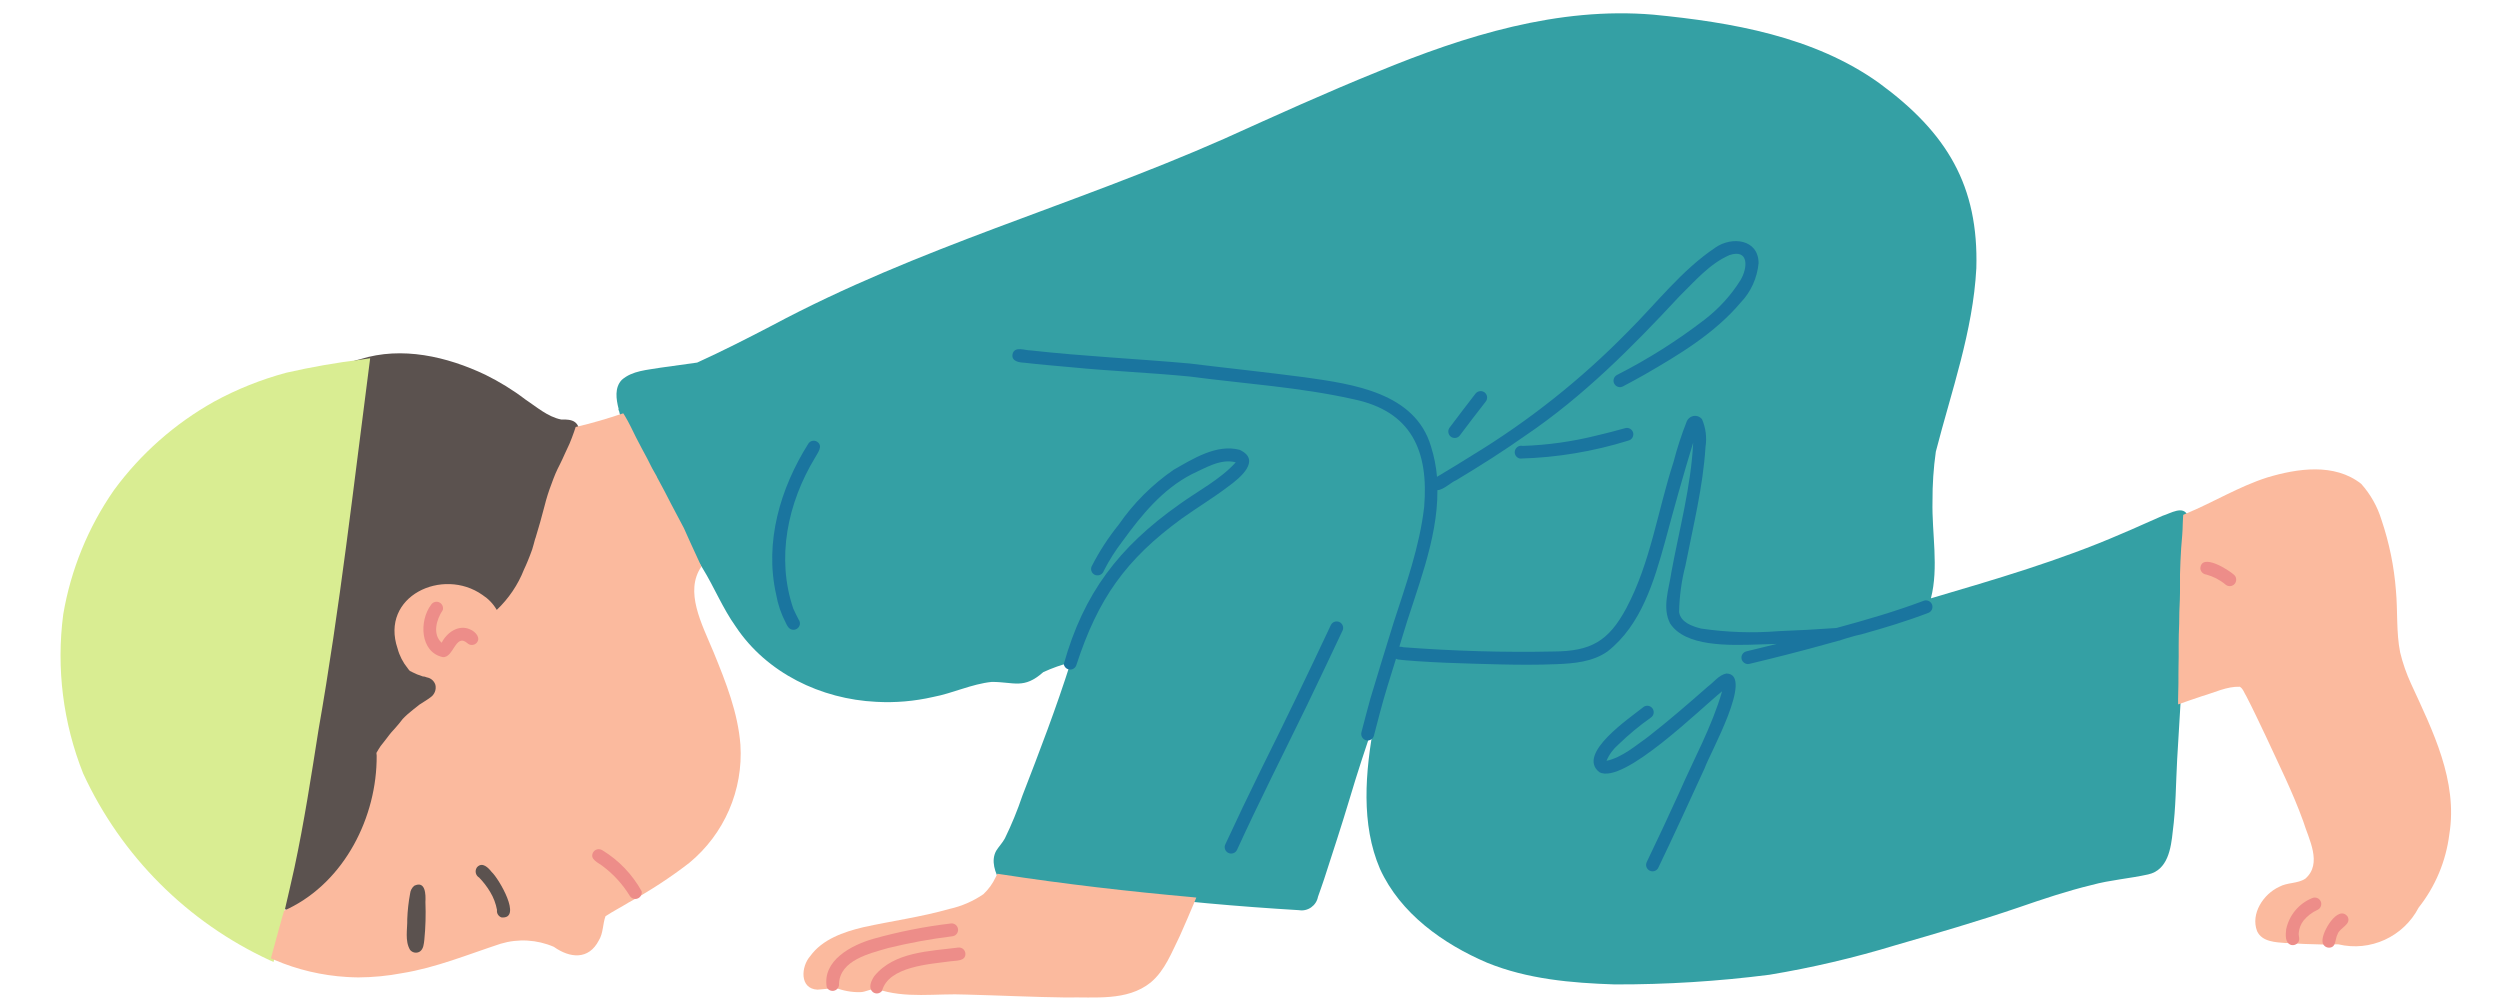 <?xml version="1.0" encoding="utf-8"?>
<!-- Generator: Adobe Illustrator 26.2.1, SVG Export Plug-In . SVG Version: 6.00 Build 0)  -->
<svg version="1.1" id="Layer_1" xmlns="http://www.w3.org/2000/svg" xmlns:xlink="http://www.w3.org/1999/xlink" x="0px" y="0px"
	 width="300px" height="120px" viewBox="0 0 300 120" style="enable-background:new 0 0 300 120;" xml:space="preserve">
<style type="text/css">
	.st0{fill:#5B524F;}
	.st1{fill:#34A0A4;}
	.st2{fill:#D9ED92;}
	.st3{fill:#FBBA9E;}
	.st4{fill:#ED8D89;}
	.st5{fill:#1A759F;}
</style>
<g>
	<g id="Grupo_338">
		<path id="Trazado_108" class="st0" d="M67.33,50.34c1.41-0.04,2.19,0.21,2.23,1.81c-0.18,4.18-2.65,7.83-3.76,11.79
			c-1.29,3.82-2.13,7.73-3.26,11.59c-2.29,8.13-5.93,15.81-10.75,22.74c-3.7,5.49-8.83,13.64-16.57,11.24
			c-3.82-1.2-6.1-4.94-7.14-8.61c-2.56-9.69,0.34-19.74,2.6-29.21c1.46-5.6,2.97-11.2,4.41-16.81c1.19-4.62,2.91-10.59,8.15-11.78
			c4.98-1.57,10.39-0.32,15,1.87c1.68,0.83,3.29,1.81,4.78,2.95C64.38,48.82,65.71,50.01,67.33,50.34"/>
		<path id="Trazado_109" class="st1" d="M262.52,61.86c0.27,1.98-0.13,4.01-0.15,6.01c-0.16,2.92-0.32,5.85-0.38,8.77
			c-0.09,4.84-0.46,9.65-0.73,14.48c-0.16,2.88-0.15,5.78-0.53,8.65c-0.21,2.03-0.59,4.64-2.95,5.16c-2.23,0.5-4.55,0.66-6.77,1.27
			c-2.98,0.72-5.89,1.7-8.79,2.7c-4.86,1.66-9.8,3.09-14.74,4.52c-4.96,1.51-10.02,2.7-15.14,3.55c-6.17,0.79-12.38,1.18-18.6,1.16
			c-5.17-0.17-10.45-0.63-15.28-2.6c-5.29-2.26-10.41-5.9-12.86-11.26c-2.3-5.35-1.79-11.61-0.68-17.57
			c-1.05,3.03-2.07,6.13-2.97,9.17c-0.96,3.21-2.02,6.42-3.05,9.61c-0.25,0.71-0.48,1.43-0.74,2.13c-0.2,1.07-1.22,1.79-2.29,1.61
			c-7.33-0.44-14.65-1.08-21.93-2.04c-3.82-0.41-7.68-0.75-11.48-1.34c-0.26-0.09-1.44-0.16-2.13-0.37
			c0.02,0.04,0.05,0.08,0.07,0.12c0.17,0.23-0.2,0.5-0.36,0.25c-0.62-1.1-1.16-2.54-0.5-3.74c0.32-0.52,0.77-0.97,1.05-1.5
			c0.81-1.66,1.51-3.37,2.1-5.12c2.05-5.29,4.08-10.58,5.79-15.99c-1.13,0.29-2.23,0.68-3.29,1.17c-2.35,2.08-3.46,1.17-6.18,1.17
			c-2.42,0.25-4.66,1.36-7.05,1.81c-2.23,0.51-4.53,0.71-6.82,0.58c-6.61-0.32-13.14-3.45-16.85-9.03c-1.57-2.2-2.58-4.73-3.99-7.02
			c-0.81-1.43-2.19-2.41-3.01-3.82c-2.46-3.92-3.07-8.7-5.58-12.61c-0.19-0.32-0.38-0.65-0.57-0.97c0.19,0.67,0.42,1.32,0.68,1.96
			c0.06,0.1,0.03,0.24-0.07,0.31c-0.07,0.04-0.17,0.04-0.24-0.01c-0.53-1.19-0.94-2.43-1.22-3.7c-0.02-0.03-0.04-0.06-0.05-0.1
			c-0.03-0.05-0.04-0.12-0.01-0.18c-0.29-1.15-0.5-2.53,0.38-3.46c1.26-1.12,3.08-1.19,4.67-1.47c1.46-0.2,2.92-0.4,4.38-0.61
			c3.03-1.38,6-2.89,8.95-4.43c17.74-9.48,35.82-14.28,54.23-22.4c6.14-2.77,12.26-5.56,18.5-8.08c10.46-4.31,21.63-7.81,33.07-6.84
			c9.39,0.92,19.27,2.61,27.09,8.21c8.16,5.97,11.95,12.35,11.66,22.23c-0.4,7.55-2.99,14.72-4.86,22c-0.28,1.97-0.41,3.96-0.4,5.95
			c-0.09,3.85,0.77,7.9-0.19,11.65c7.72-2.28,15.47-4.53,22.86-7.74c1.66-0.69,3.29-1.46,4.95-2.17
			C260.48,61.6,261.99,60.61,262.52,61.86"/>
		<path id="Trazado_110" class="st2" d="M44.42,42.99c-0.02,0.15-0.04,0.31-0.06,0.46c-1.92,14.74-3.57,29.5-6.14,44.14
			c-0.87,5.53-1.72,11.07-2.89,16.55c-0.73,3.34-1.57,6.66-2.24,10.01c-0.06,0.28-0.12,0.57-0.17,0.85
			c-0.03,0.14-0.06,0.29-0.09,0.43c-0.14-0.06-0.28-0.12-0.42-0.18c-9.91-4.57-17.86-12.52-22.43-22.43
			c-2.41-6.06-3.24-12.63-2.39-19.1c0.91-5.36,2.99-10.45,6.09-14.91c3.2-4.36,7.3-7.98,12.02-10.62c2.73-1.49,5.64-2.65,8.64-3.46
			c3.02-0.69,6.07-1.22,9.14-1.6c0.16-0.02,0.32-0.04,0.47-0.07L44.42,42.99"/>
		<path id="Trazado_111" class="st3" d="M274.34,113.17c-1.24-0.1-2.89-0.13-3.49-1.43c-0.8-2.1,0.76-4.46,2.67-5.33
			c0.97-0.53,2.18-0.36,3.11-0.96c2.1-1.82,0.41-4.76-0.24-6.89c-1.27-3.52-2.95-6.86-4.51-10.25c-0.76-1.59-1.51-3.2-2.32-4.76
			c-0.25-0.39-0.4-0.93-0.79-1.14c-1.56-0.05-3.02,0.7-4.5,1.12c-0.97,0.32-1.93,0.66-2.9,1c0-0.21,0-0.43,0-0.64
			c0.01-0.63,0.03-1.27,0.04-1.9s-0.01-1.27,0.01-1.9v0.03c0-0.02,0-0.03,0-0.05l0,0c0.02-0.87,0.03-1.74,0.02-2.6
			s0.03-1.74,0.06-2.61c0.01-0.48,0.01-0.96,0.02-1.44s0.04-0.97,0.06-1.46c0.04-1.02,0.01-2.04,0.02-3.06
			c0.02-1.05,0.08-2.1,0.14-3.15c0.03-0.49,0.08-0.97,0.12-1.46s0.06-0.98,0.07-1.47l0,0c0,0.02,0,0.03,0,0.05c0-0.02,0-0.03,0-0.05
			l0,0c0-0.01,0-0.02,0-0.04c0-0.03,0-0.06,0-0.09c0,0.03,0,0.06,0,0.09c0,0.01,0,0.01,0,0.02c0.01-0.28,0.02-0.55,0.04-0.83
			c0,0.01,0,0.02,0,0.03c0-0.04,0.01-0.07,0.01-0.11s0.01-0.08,0.01-0.11l0.14-0.06c0.05-0.02,0.1-0.04,0.16-0.07
			c3.3-1.36,6.36-3.26,9.77-4.35c3.63-1.09,8.08-1.76,11.28,0.76c1.13,1.26,1.96,2.75,2.45,4.36c0.92,2.73,1.5,5.56,1.72,8.43
			c0.23,2.46,0.02,5.02,0.51,7.45c0.31,1.29,0.75,2.54,1.3,3.74c2.6,5.64,5.64,11.68,4.6,18.07c-0.4,3.21-1.67,6.26-3.68,8.8
			c-1.83,3.51-5.8,5.33-9.65,4.41c-0.66,0-1.31-0.01-1.95,0.02c-1.43-0.03-2.85-0.08-4.27-0.18"/>
		<path id="Trazado_112" class="st3" d="M261.92,62.81L261.92,62.81z"/>
		<path id="Trazado_113" class="st3" d="M261.97,61.78L261.97,61.78c0,0.04,0,0.07-0.01,0.11
			C261.96,61.85,261.96,61.82,261.97,61.78"/>
		<path id="Trazado_114" class="st3" d="M143.56,107.71c-0.06,0.14-0.12,0.29-0.18,0.43c-0.58,1.4-1.19,2.79-1.8,4.17
			c-0.97,1.95-1.78,4.16-3.5,5.59c-2.84,2.28-6.73,1.71-10.14,1.8c-4-0.05-8-0.25-11.99-0.35c-3.59-0.17-7.3,0.53-10.76-0.69
			c-0.67-0.04-1.29,0.39-1.97,0.4c-1.03,0.02-2.06-0.17-3.02-0.55c-0.7,0.13-1.4,0.21-2.11,0.25c-2.17-0.11-1.97-2.78-0.86-4.03
			c1.46-2.02,4.01-2.9,6.35-3.46c3.45-0.76,6.96-1.23,10.36-2.2c1.45-0.32,2.83-0.92,4.06-1.76c0.62-0.58,1.12-1.27,1.48-2.04
			l0.06-0.12c0.05-0.1,0.1-0.2,0.15-0.3c0.15,0.02,0.31,0.05,0.46,0.07l0,0c7.6,1.17,15.27,2.05,22.93,2.74
			C143.25,107.67,143.41,107.69,143.56,107.71"/>
		<path id="Trazado_115" class="st3" d="M41.64,117.24c-3-0.18-5.95-0.87-8.72-2.06l0,0c-0.05-0.02-0.11-0.05-0.16-0.07
			c-0.08-0.04-0.17-0.07-0.25-0.11c0.04-0.15,0.08-0.3,0.12-0.45c0.27-0.98,0.53-1.95,0.8-2.93c0.16-0.6,0.33-1.19,0.5-1.78
			c0.05-0.18,0.11-0.37,0.16-0.56c0.18-0.08,0.36-0.16,0.53-0.25c6.74-3.28,10.63-11.01,10.58-18.35c-0.02-0.11-0.03-0.22-0.03-0.33
			c0.16-0.29,0.33-0.56,0.51-0.83c0.26-0.34,0.54-0.67,0.79-1.01c0.17-0.22,0.33-0.45,0.52-0.66c0.31-0.35,0.64-0.69,0.93-1.06
			c0.13-0.17,0.26-0.34,0.4-0.51c0.19-0.2,0.4-0.4,0.6-0.58c0.46-0.4,0.94-0.77,1.42-1.15c0.43-0.3,0.91-0.55,1.32-0.87
			c0.48-0.33,0.72-0.92,0.59-1.49c-0.13-0.41-0.44-0.73-0.85-0.86c-0.07-0.02-0.13-0.04-0.2-0.05c-0.15-0.07-0.31-0.11-0.47-0.11
			c-0.22-0.07-0.43-0.15-0.64-0.23c0,0-0.01,0-0.01,0c-0.18-0.09-0.36-0.17-0.54-0.25c-0.12-0.06-0.24-0.12-0.36-0.18
			c-0.1-0.1-0.18-0.2-0.26-0.32c-0.56-0.69-0.98-1.5-1.21-2.36c-2.14-6.29,5.42-9.8,10.18-6.44c0.71,0.46,1.3,1.07,1.72,1.8
			c1.43-1.36,2.55-3.01,3.27-4.85c0.16-0.34,0.31-0.67,0.45-1.02c0.18-0.45,0.37-0.91,0.53-1.38c0.14-0.43,0.24-0.86,0.36-1.29
			l-0.01,0.03l0.01-0.05v0.02l0.01-0.02c0-0.01,0-0.01,0.01-0.02v-0.01c0,0,0,0.01,0,0.01v0.01l0.01-0.03v0.01
			c0.39-1.29,0.77-2.59,1.1-3.9c0.22-0.88,0.49-1.75,0.82-2.6c0.16-0.42,0.3-0.84,0.48-1.25c0.17-0.39,0.35-0.77,0.55-1.15
			c0.2-0.4,0.39-0.81,0.57-1.22s0.39-0.82,0.57-1.23c0.2-0.46,0.37-0.94,0.54-1.41c0.07-0.2,0.14-0.4,0.2-0.6
			c1.93-0.44,3.83-1.01,5.71-1.64c0.06,0.1,0.13,0.2,0.19,0.3c0.51,0.84,0.91,1.72,1.35,2.6c0.43,0.86,0.9,1.7,1.35,2.55
			c0.19,0.38,0.37,0.75,0.57,1.13c0.18,0.33,0.37,0.66,0.56,0.99c0,0,0,0,0,0.01c0.01,0.01,0.01,0.02,0.02,0.04
			c0.01,0.01,0.01,0.01,0.01,0.02l-0.01-0.01l0.01,0.01c0,0,0,0,0,0.01s0,0.01,0,0.01c0.07,0.13,0.14,0.26,0.21,0.39
			c0.24,0.47,0.5,0.94,0.75,1.4s0.46,0.92,0.71,1.38c0.5,0.94,0.99,1.89,1.49,2.82c0.02,0.04,0.04,0.07,0.06,0.11
			c0.26,0.59,0.52,1.17,0.79,1.76c0.44,0.96,0.88,1.91,1.32,2.87c-2.05,2.98,0.01,6.8,1.48,10.32c1.45,3.55,2.9,7.2,3.2,11.06
			c0.35,5.44-1.93,10.71-6.14,14.18c-2.29,1.77-4.73,3.36-7.27,4.75c-0.92,0.57-1.89,1.06-2.78,1.65c-0.34,0.93-0.26,2.03-0.8,2.9
			c-1.22,2.37-3.47,2.14-5.4,0.77c-2.02-0.87-4.28-1-6.38-0.37c-3.91,1.28-7.74,2.87-11.82,3.53c-1.73,0.33-3.49,0.5-5.26,0.51
			C42.53,117.28,42.09,117.27,41.64,117.24"/>
		<path id="Trazado_116" class="st3" d="M64.22,64.61L64.22,64.61L64.22,64.61L64.22,64.61"/>
		<path id="Trazado_117" class="st3" d="M50.34,81.07l0.04,0.02L50.34,81.07"/>
		<path id="Trazado_118" class="st3" d="M78.81,57.22L78.81,57.22L78.81,57.22"/>
		<path id="Trazado_119" class="st3" d="M78.82,57.22L78.82,57.22L78.82,57.22"/>
		<path id="Trazado_120" class="st3" d="M81.32,61.63c0.01,0.03,0.02,0.06,0.04,0.09C81.35,61.69,81.33,61.66,81.32,61.63"/>
		<path id="Trazado_121" class="st3" d="M74.95,49.73c0.01,0.02,0.02,0.04,0.04,0.06C74.98,49.77,74.96,49.76,74.95,49.73"/>
		<path id="Trazado_122" class="st4" d="M77,106.95c0.08,0.42-0.2,0.83-0.62,0.91c-0.34,0.06-0.68-0.1-0.84-0.41
			c-0.83-1.34-1.9-2.52-3.16-3.47c-0.54-0.46-1.72-0.85-1.18-1.74c0.24-0.35,0.72-0.44,1.08-0.21
			C74.26,103.23,75.88,104.93,77,106.95"/>
		<path id="Trazado_123" class="st0" d="M59,104.64c0.83,0.74,3.75,5.69,1.17,5.45c-0.37-0.14-0.59-0.51-0.53-0.9
			c-0.14-0.76-0.41-1.48-0.81-2.14c-0.37-0.63-0.82-1.21-1.33-1.74c-0.41-0.24-0.54-0.76-0.31-1.16c0.02-0.03,0.04-0.07,0.07-0.1
			C57.89,103.39,58.6,104.13,59,104.64"/>
		<path id="Trazado_124" class="st4" d="M56.44,75.54c0.63,0.27,1.35,1.06,0.69,1.67c-0.31,0.26-0.77,0.25-1.06-0.04
			c-1.42-1.23-1.64,1.83-2.95,1.68c-2.74-0.6-2.83-4.39-1.39-6.28c0.23-0.36,0.71-0.47,1.07-0.24c0.29,0.19,0.43,0.55,0.33,0.88
			c-0.75,1.11-1.27,2.89-0.13,3.92C53.61,75.9,55.05,74.88,56.44,75.54"/>
		<path id="Trazado_125" class="st4" d="M115.85,114.43c0.04,0.94-1.13,0.83-1.74,0.92c-2.53,0.35-7.47,0.61-8.26,3.54
			c-0.25,0.35-0.73,0.43-1.08,0.18c-0.64-0.51-0.22-1.39,0.14-1.93c2.38-2.94,6.66-2.99,10.13-3.44
			C115.46,113.68,115.82,114,115.85,114.43"/>
		<path id="Trazado_126" class="st4" d="M114.16,110.81c0.43-0.02,0.79,0.31,0.81,0.74c0.02,0.43-0.31,0.79-0.74,0.81l0,0
			c-2.58,0.32-5.15,0.79-7.67,1.41c-2.22,0.65-5.73,1.44-5.88,4.25c0.06,0.43-0.24,0.82-0.67,0.88c-0.33,0.04-0.66-0.13-0.8-0.43
			c-0.55-3.22,2.95-5.05,5.58-5.81C107.86,111.8,111,111.18,114.16,110.81"/>
		<path id="Trazado_127" class="st4" d="M281.71,109.98c0.51,0.98-0.96,1.32-1.21,2.15c-0.31,0.56-0.13,1.57-1,1.59
			c-0.43,0.01-0.79-0.32-0.8-0.75C278.57,111.88,280.56,108.51,281.71,109.98"/>
		<path id="Trazado_128" class="st4" d="M277.47,107.77c0.39-0.17,0.85,0.01,1.02,0.4c0.17,0.39-0.01,0.85-0.4,1.02
			c-0.64,0.29-1.2,0.72-1.65,1.26c-0.34,0.43-0.54,0.95-0.59,1.5c-0.04,0.4,0.2,0.8-0.09,1.16c-0.19,0.25-0.51,0.36-0.81,0.29
			c-0.78-0.23-0.68-1.24-0.61-1.89C274.7,109.82,275.87,108.41,277.47,107.77"/>
		<path id="Trazado_129" class="st4" d="M268.1,68.99c0.31,0.29,0.33,0.78,0.04,1.1c-0.29,0.31-0.78,0.33-1.1,0.04
			c-0.67-0.56-1.46-0.96-2.3-1.19c-0.38-0.04-0.68-0.36-0.7-0.74C264.16,66.31,267.42,68.36,268.1,68.99"/>
		<path id="Trazado_130" class="st0" d="M51.05,108.24c0.06,1.51,0.02,3.03-0.13,4.53c-0.06,0.49-0.09,1.1-0.53,1.41
			c-0.38,0.25-0.89,0.16-1.18-0.19c-0.65-1.08-0.31-2.49-0.34-3.7c0.04-1.02,0.15-2.04,0.34-3.05c0.04-0.37,0.21-0.71,0.5-0.95
			C51.07,105.64,51.1,107.36,51.05,108.24"/>
		<g id="Grupo_345">
			<path id="Trazado_131" class="st5" d="M148.76,53.98c2.65,1.24,0.03,3.39-1.37,4.4c-1.79,1.36-3.71,2.52-5.54,3.82
				c-6.79,4.94-10.09,9.66-12.68,17.59c-0.12,0.41-0.55,0.65-0.97,0.53c-0.28-0.08-0.49-0.32-0.55-0.61
				c2.39-8.54,6.63-14.06,13.82-19.15c2.27-1.65,4.93-2.99,6.82-5.08c-1.81-0.49-3.69,0.7-5.29,1.43c-3.49,1.8-6.02,4.89-8.28,8.01
				c-0.86,1.12-1.62,2.31-2.26,3.57c-0.13,0.42-0.58,0.65-1,0.52c-0.01,0-0.02-0.01-0.03-0.01c-0.4-0.15-0.6-0.6-0.45-1
				c0.91-1.79,2.01-3.49,3.27-5.05c1.78-2.58,4.01-4.8,6.59-6.58C143.17,55.05,145.99,53.25,148.76,53.98 M129.19,79.64
				c0,0.03-0.01,0.05-0.01,0.08C129.19,79.69,129.19,79.67,129.19,79.64"/>
			<path id="Trazado_132" class="st5" d="M230.88,72.08c0.41-0.13,0.84,0.1,0.98,0.5c0.12,0.39-0.07,0.81-0.45,0.96
				c-2.63,1.01-5.33,1.82-8.05,2.58c-0.22,0.04-0.44,0.09-0.65,0.15l-0.22,0.06c-0.33,0.09-0.65,0.18-0.97,0.28
				c-0.14,0.04-0.28,0.09-0.41,0.13s-0.28,0.09-0.41,0.14l-0.09,0.01c-0.41,0.11-0.82,0.23-1.23,0.34c-3.14,0.88-6.3,1.68-9.47,2.44
				c-0.05,0.01-0.11,0.02-0.16,0.02c-0.36-0.01-0.67-0.26-0.76-0.61c-0.09-0.42,0.18-0.83,0.59-0.92c1.21-0.3,2.42-0.59,3.63-0.89
				c-0.6,0.01-1.27,0.03-1.98,0.06c-3.84,0.14-9,0.28-10.82-2.52c-0.98-1.91-0.13-4.13,0.15-6.12c0.95-5.15,2.37-10.35,2.62-15.57
				c-1.2,3.92-2.3,7.87-3.36,11.83c-1.32,4.76-2.86,10.04-6.9,13.21c-1.79,1.28-4.1,1.46-6.12,1.54c-1.18,0.05-2.36,0.07-3.53,0.07
				c-2.09,0-4.18-0.06-6.27-0.12c-2.28-0.06-4.57-0.15-6.85-0.3c-0.79-0.07-1.58-0.1-2.37-0.21c-0.09-0.01-0.18-0.05-0.26-0.09
				c-0.68,2.19-1.38,4.37-1.96,6.59c-0.24,0.89-0.47,1.79-0.7,2.68c-0.13,0.41-0.57,0.63-0.98,0.5c-0.4-0.14-0.62-0.57-0.5-0.98
				c0.35-1.33,0.69-2.66,1.06-3.99c0.9-3.05,1.86-6.08,2.79-9.12c1.48-4.57,3.12-9.13,3.67-13.89c0.56-6.73-1.51-11.5-8.52-12.94
				c-6.42-1.44-13.06-1.85-19.56-2.71c-4.74-0.47-9.51-0.65-14.26-1.12c-1.87-0.17-3.74-0.32-5.61-0.54
				c-0.64-0.03-1.58-0.15-1.45-1.01c0.22-1.05,1.53-0.45,2.19-0.47c6.34,0.71,12.71,1,19.06,1.57c4.63,0.57,9.24,1.05,13.85,1.66
				c5.73,0.81,13.22,1.83,15.12,8.3c0.37,1.18,0.62,2.4,0.72,3.64c1.45-0.86,2.89-1.74,4.29-2.62c6.77-4.12,13.01-9.08,18.56-14.74
				c3.46-3.43,6.49-7.43,10.57-10.16c1.97-1.36,5.16-1.01,5.17,1.89c-0.17,1.77-0.92,3.44-2.15,4.72
				c-3.12,3.69-7.35,6.23-11.49,8.62c-0.87,0.49-1.74,0.97-2.62,1.43c-0.37,0.21-0.85,0.07-1.05-0.3c-0.21-0.37-0.07-0.85,0.3-1.05
				c0,0,0.01-0.01,0.01-0.01c3.72-1.89,7.26-4.13,10.57-6.68c1.69-1.31,3.14-2.9,4.27-4.72c0.85-1.42,1.04-3.77-1.33-2.99
				c-2.41,1.05-4.18,3.16-6.03,4.97c-5.64,6.07-11.5,11.97-18.39,16.64c-2.72,1.92-5.53,3.7-8.38,5.41
				c-0.62,0.25-1.53,1.17-2.25,1.19c0.05,6.06-2.6,12.11-4.29,17.86c-0.09,0.31-0.18,0.62-0.28,0.93c0.17-0.01,0.33,0.01,0.49,0.06
				c5.97,0.45,12.02,0.64,18,0.51c4.5-0.02,6.61-1.22,8.75-5.2c2.91-5.47,3.76-11.69,5.66-17.53c0.43-1.67,0.97-3.31,1.6-4.91
				c0.25-0.54,0.89-0.79,1.43-0.54c0.15,0.07,0.29,0.17,0.39,0.3c0.45,1.05,0.6,2.21,0.42,3.34c-0.3,4.8-1.48,9.49-2.4,14.2
				c-0.48,1.84-0.73,3.72-0.77,5.62c0.21,1.24,1.58,1.7,2.65,1.97c3.07,0.45,6.18,0.56,9.28,0.31c2.32-0.09,4.63-0.21,6.95-0.38
				C223.94,74.39,227.45,73.37,230.88,72.08"/>
			<path id="Trazado_133" class="st5" d="M98.06,53.01c0.77,0.52,0.03,1.37-0.26,1.92c-3.28,5.42-4.68,12.03-2.6,18.12
				c0.2,0.43,0.4,0.85,0.62,1.27c0.14,0.18,0.2,0.41,0.16,0.63c-0.09,0.42-0.49,0.69-0.91,0.61c-0.41-0.08-0.62-0.46-0.77-0.81
				c-0.56-1.07-0.95-2.21-1.16-3.4c-1.42-6.29,0.49-12.76,3.86-18.11C97.23,52.88,97.71,52.78,98.06,53.01"/>
			<path id="Trazado_134" class="st5" d="M159.71,74.99c0.2-0.38,0.66-0.53,1.05-0.33c0.36,0.19,0.52,0.63,0.35,1
				c-1.42,3-2.83,6-4.28,8.99c-2.81,5.78-5.72,11.51-8.4,17.36c-0.2,0.38-0.66,0.53-1.05,0.33c-0.36-0.19-0.52-0.63-0.35-1
				c1.41-3.04,2.85-6.07,4.33-9.07C154.21,86.55,156.99,80.79,159.71,74.99"/>
			<path id="Trazado_135" class="st5" d="M195.98,51.94c0.09,0.42-0.16,0.83-0.57,0.93c-4.21,1.31-8.59,2.04-13,2.16
				c-0.42-0.07-0.71-0.48-0.63-0.9s0.48-0.71,0.9-0.63c0.02,0,0.03,0.01,0.05,0.01c2.98-0.1,5.95-0.52,8.84-1.24
				c1.17-0.28,2.33-0.57,3.49-0.9C195.46,51.27,195.88,51.53,195.98,51.94"/>
			<path id="Trazado_136" class="st5" d="M178.18,47.11c0.32,0.28,0.37,0.76,0.1,1.09c-1.05,1.35-2.1,2.7-3.12,4.08
				c-0.27,0.33-0.76,0.37-1.09,0.1c-0.32-0.28-0.37-0.76-0.1-1.09c1.02-1.37,2.07-2.73,3.11-4.08
				C177.36,46.89,177.85,46.84,178.18,47.11"/>
			<path id="Trazado_137" class="st5" d="M207.17,80.82c3.4,0.06-2.04,9.68-2.61,11.36c-1.83,3.98-3.65,7.97-5.55,11.92
				c-0.17,0.39-0.63,0.57-1.02,0.39c-0.39-0.17-0.57-0.63-0.39-1.02c0.01-0.02,0.02-0.03,0.02-0.05c1.32-2.73,2.6-5.49,3.86-8.25
				c1.76-4.05,3.94-7.95,5.17-12.21c-2.53,2.01-11.85,11.26-14.73,9.7c-2.8-2.21,3.72-6.54,5.34-7.85c0.36-0.23,0.84-0.12,1.07,0.25
				c0.21,0.34,0.13,0.79-0.2,1.03c-1.4,0.99-2.71,2.08-3.94,3.27c-0.61,0.53-1.1,1.19-1.41,1.94c1.87-0.4,3.52-1.84,5-2.89
				c2.46-1.92,4.82-3.96,7.16-6.02C205.66,81.87,206.25,81,207.17,80.82"/>
		</g>
	</g>
</g>
</svg>
